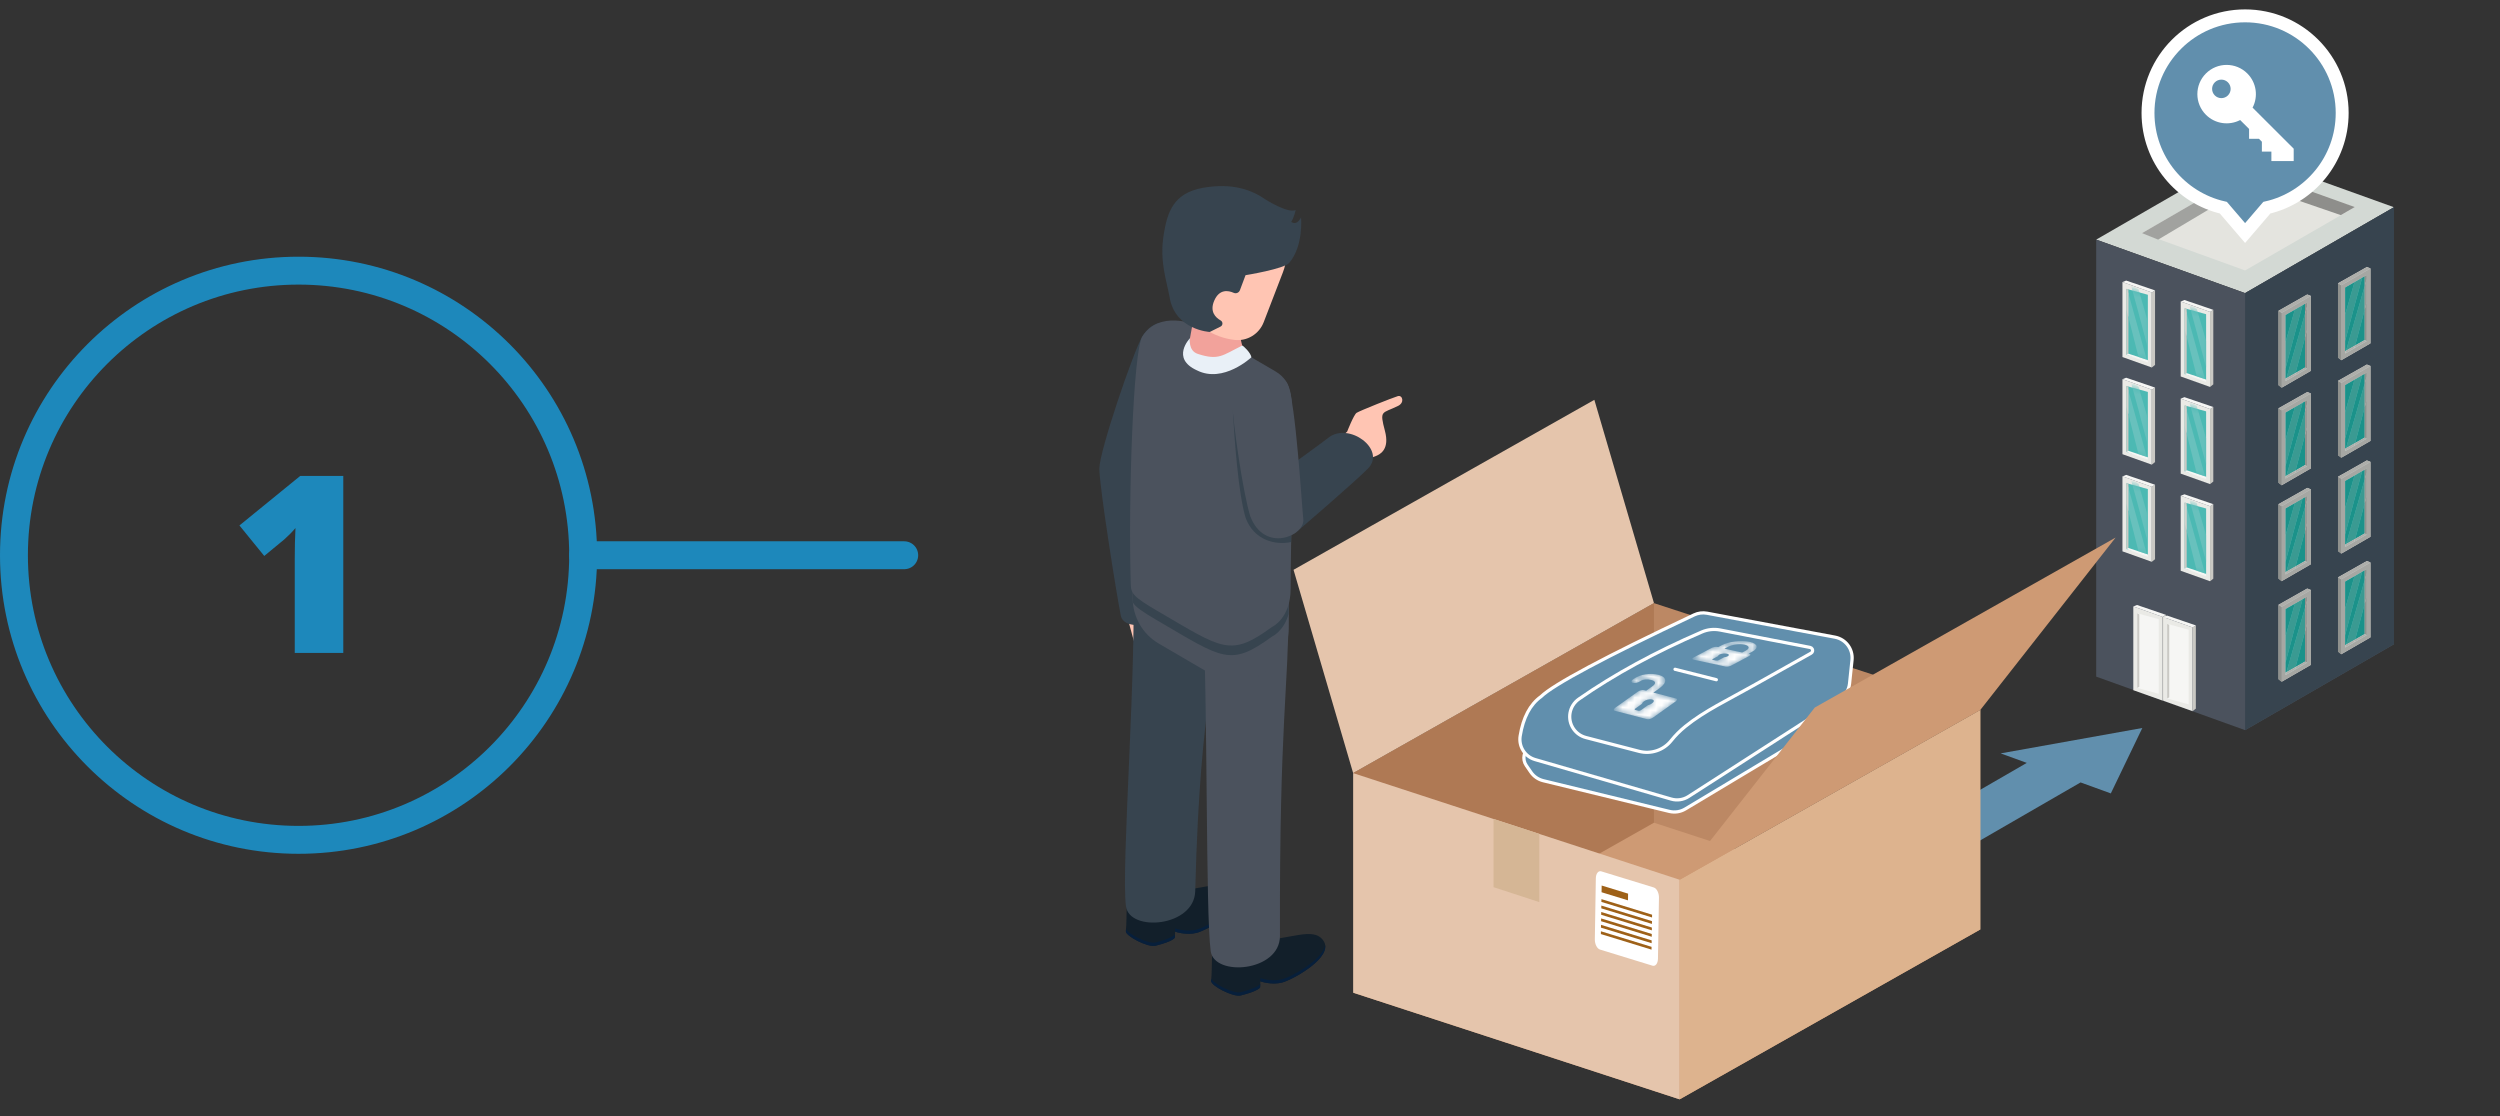 <svg width="448px" height="200px" viewBox="0 0 448 200" version="1.1" xmlns="http://www.w3.org/2000/svg" xmlns:xlink="http://www.w3.org/1999/xlink">
    <rect x="0" y="0" width="448" height="200" fill="#333333" stroke="none"/>
    <title>Image &amp; Text - Keyless Installation Step 1</title>
    <defs>
        <polygon id="path-1" points="-1.01712945e-14 11.27 -1.01712945e-14 -2.56960839e-14 3.849 1.061 3.849 12.875 -1.01712945e-14 11.67"></polygon>
        <polygon id="path-3" points="-1.01712945e-14 11.27 -1.01712945e-14 -2.56960839e-14 3.849 1.061 3.849 12.875 -1.01712945e-14 11.67"></polygon>
        <polygon id="path-5" points="-1.01712945e-14 11.27 -1.01712945e-14 -2.56960839e-14 3.849 1.061 3.849 12.875 -1.01712945e-14 11.67"></polygon>
        <polygon id="path-7" points="-1.01712945e-14 11.27 -1.01712945e-14 -2.56960839e-14 3.849 1.061 3.849 12.875 -1.01712945e-14 11.67"></polygon>
        <polygon id="path-9" points="-1.01712945e-14 11.27 -1.01712945e-14 -2.56960839e-14 3.849 1.061 3.849 12.875 -1.01712945e-14 11.67"></polygon>
        <polygon id="path-11" points="-1.01712945e-14 11.27 -1.01712945e-14 -2.56960839e-14 3.849 1.061 3.849 12.875 -1.01712945e-14 11.67"></polygon>
        <rect id="path-13" x="0" y="0" width="89.32" height="70.8"></rect>
        <path d="M5.014,1.152 L4.399,1.566 L4.226,1.547 C3.961,1.518 3.539,1.633 3.281,1.804 L3.281,1.804 L0.444,3.712 L0.189,3.883 C-0.069,4.057 -0.062,4.222 0.205,4.251 L0.205,4.251 L2.9,4.545 L6.079,4.89 C6.345,4.916 6.764,4.8 7.02,4.63 L7.02,4.63 L8.274,3.786 L10.109,2.552 C10.367,2.379 10.358,2.214 10.092,2.185 L10.092,2.185 L9.918,2.166 L10.533,1.753 C11.671,0.987 11.431,0.219 9.964,0.043 L9.964,0.043 C9.923,0.039 9.842,0.03 9.801,0.026 L9.801,0.026 C9.625,0.008 9.44,-6.38894131e-14 9.249,-6.38894131e-14 L9.249,-6.38894131e-14 C7.807,-6.38894131e-14 6.019,0.477 5.014,1.152 L5.014,1.152 Z M7.243,1.908 L7.08,1.89 L5.54,1.723 L6.167,1.301 C6.858,0.836 8.156,0.531 9.05,0.628 L9.05,0.628 C9.943,0.726 10.1,1.189 9.409,1.654 L9.409,1.654 L8.782,2.075 L7.243,1.908 Z M4.253,4.007 L3.687,3.945 C3.55,3.93 3.526,3.857 3.633,3.785 L3.633,3.785 L4.565,3.158 C4.534,3.075 4.598,2.972 4.754,2.867 L4.754,2.867 C5.05,2.668 5.597,2.529 5.982,2.562 L5.982,2.562 C6.022,2.565 6.101,2.574 6.14,2.579 L6.14,2.579 C6.501,2.627 6.54,2.83 6.244,3.029 L6.244,3.029 C6.088,3.134 5.869,3.22 5.634,3.275 L5.634,3.275 L4.702,3.902 C4.609,3.965 4.439,4.01 4.306,4.01 L4.306,4.01 C4.288,4.01 4.27,4.009 4.253,4.007 L4.253,4.007 Z" id="path-15"></path>
        <path d="M2.893,1.301 L2.843,1.346 C2.521,1.636 2.556,1.912 2.923,1.964 L2.923,1.964 C3.29,2.016 3.85,1.823 4.174,1.532 L4.174,1.532 C4.61,1.141 5.378,0.989 6.173,1.109 L6.173,1.109 C6.987,1.232 7.043,1.675 6.487,2.167 L6.487,2.167 L5.414,3.116 L4.962,3.047 C4.692,3.007 4.223,3.193 3.917,3.464 L3.917,3.464 L0.251,6.705 C-0.055,6.976 -0.086,7.231 0.184,7.272 L0.184,7.272 L6.121,8.168 C6.388,8.207 6.851,8.023 7.157,7.757 L7.157,7.757 L10.832,4.507 L10.851,4.49 C11.139,4.226 11.159,3.983 10.896,3.943 L10.896,3.943 L6.731,3.315 L7.805,2.366 C9.023,1.289 8.895,0.291 7.36,0.06 L7.36,0.06 C7.1,0.02 6.827,-1.12044135e-13 6.548,-1.12044135e-13 L6.548,-1.12044135e-13 C5.309,-1.12044135e-13 3.93,0.397 2.893,1.301 L2.893,1.301 Z M4.389,6.831 L3.827,6.746 C3.69,6.725 3.685,6.612 3.814,6.498 L3.814,6.498 L4.939,5.503 C4.93,5.375 5.023,5.213 5.211,5.046 L5.211,5.046 C5.568,4.731 6.166,4.504 6.551,4.547 L6.551,4.547 C6.592,4.552 6.67,4.564 6.708,4.571 L6.708,4.571 C7.064,4.639 7.05,4.954 6.693,5.27 L6.693,5.27 C6.505,5.436 6.258,5.575 6.002,5.664 L6.002,5.664 L4.878,6.658 C4.762,6.76 4.572,6.834 4.436,6.834 L4.436,6.834 C4.419,6.834 4.404,6.833 4.389,6.831 L4.389,6.831 Z" id="path-17"></path>
    </defs>
    <g id="Image-&amp;-Text---Keyless-Installation-Step-1" stroke="none" stroke-width="1" fill="none" fill-rule="evenodd">
        <rect id="Rectangle" x="0" y="0" width="448" height="200"></rect>
        <g id="Group-2" transform="translate(0, 46)">
            <g id="Group">
                <circle id="Oval" stroke="#1D88BB" stroke-width="5" cx="53.5" cy="53.5" r="51"></circle>
                <g id="1" transform="translate(42.907, 39.29)" fill="#1D88BB" fill-rule="nonzero">
                    <path d="M18.61,31.71 L9.912,31.71 L9.912,14.922 C9.912,12.884 9.955,11.018 10.042,9.326 C9.507,9.977 8.842,10.657 8.047,11.365 L4.446,14.337 L0,8.871 L10.888,0 L18.61,0 L18.61,31.71 Z" id="Path"></path>
                </g>
            </g>
            <line x1="104.5" y1="53.5" x2="162.037" y2="53.5" id="Path-8" stroke="#1D88BB" stroke-width="5" stroke-linecap="round"></line>
        </g>
        <g transform="translate(197, 4)" id="Group-26">
            <g id="Isometric-people-chatting-to-other-through-electronic-devices" transform="translate(0, 29.347)">
                <path d="M50.798,39.567 L50.533,39.703 C50.533,39.703 47.307,39.776 46.807,40.139 C46.304,40.504 41.943,45.385 41.456,46.071 C40.966,46.757 42.107,47.652 43.1,46.697 C45.435,44.456 44.879,43.78 48.115,46.026 C50.824,47.909 52.248,46.772 52.934,45.998 C53.187,45.712 53.181,45.584 53.955,45.118 C55.484,44.195 55.933,42.205 54.948,40.705 C54.051,39.339 52.261,38.847 50.798,39.567" id="Fill-148" fill="#FFC5B3" transform="translate(48.405, 43.175) scale(-1, 1) rotate(70) translate(-48.405, -43.175)"></path>
                <path d="M35.301,62.016 C35.301,62.016 46.011,52.826 48.176,50.583 C51.432,47.21 44.732,42.215 41.06,45.084 C38.436,47.133 29.69,53.262 28.402,54.566 C27.113,55.867 30.591,65.59 35.301,62.016" id="Fill-419" fill="#37444F"></path>
                <path d="M12.147,73.556 L12.371,73.894 L13.885,77.831 L16.459,81.961 C16.837,82.568 16.701,83.42 16.082,83.772 C16.078,83.775 16.073,83.778 16.069,83.782 L11.664,86.229 C11.405,86.373 11.109,86.43 10.816,86.397 C10.183,86.323 9.659,86.008 9.249,85.455 L6.774,82.474 C6.447,82.078 6.208,81.619 6.074,81.123 L4.744,76.225 C4.182,74.21 5.257,72.097 7.206,71.393 C9.159,70.686 11.32,71.631 12.147,73.556" id="Fill-420" fill="#FFC5B3"></path>
                <path d="M12.46,74.32 L16.77,78.903 C17.136,79.282 17.122,79.889 16.738,80.251 C16.372,80.593 15.805,80.583 15.451,80.228 L12.857,77.492 C12.857,77.492 10.405,79.064 8.871,76.925 C7.336,74.786 9.142,73.757 9.522,73.552 C9.902,73.345 11.141,72.959 12.46,74.32" id="Fill-421" fill="#FFC5B3"></path>
                <path d="M7.712,26.936 C6.189,29.4 0,47.509 0,50.63 C0,53.755 3.117,73.438 3.856,77.002 C4.595,80.566 15.055,78.095 14.018,72.687 C12.98,67.28 10.903,57.084 10.569,52.467 C10.235,47.854 16.568,32.75 17.37,31.157 C19.354,27.221 11.53,20.76 7.712,26.936" id="Fill-422" fill="#37444F"></path>
                <path d="M4.903,129.184 C4.903,129.184 4.864,132.631 4.753,133.509 C4.642,134.384 8.715,136.47 10.041,136.138 C13.352,135.306 13.53,134.676 13.53,134.676 L13.576,133.606 C13.576,133.606 15.586,134.317 17.491,133.811 C19.397,133.305 26.891,129.191 24.864,126.304 C23.021,123.679 18.921,126.227 12.702,126.277 C6.863,126.324 5.462,127.602 4.903,129.184" id="Fill-423" fill="#121F2A"></path>
                <path d="M13.556,134.056 C13.472,134.2 12.936,134.824 10.041,135.554 C8.802,135.863 5.179,134.073 4.787,133.117 C4.787,133.147 4.781,133.174 4.781,133.197 C4.775,133.275 4.769,133.342 4.763,133.405 C4.757,133.442 4.757,133.476 4.751,133.506 C4.643,134.384 8.717,136.473 10.041,136.138 C13.351,135.303 13.532,134.676 13.532,134.676 L13.556,134.056" id="Fill-424" fill="#071F3B"></path>
                <path d="M13.576,133.023 C13.576,133.023 15.586,133.734 17.491,133.228 C19.113,132.795 24.775,129.754 25.182,127.079 C25.631,129.875 19.232,133.348 17.491,133.811 C15.586,134.317 13.576,133.606 13.576,133.606 L13.576,133.023" id="Fill-425" fill="#071F3B"></path>
                <path d="M14.782,57.848 C19.8,57.848 21.664,62.68 21.664,71.836 C21.664,86.447 18.119,89.327 17.184,126.344 C17.022,132.762 5.41,133.734 4.775,129.077 C3.841,122.231 6.888,84.667 5.974,68.369 C5.676,63.045 9.511,57.848 14.782,57.848" id="Fill-426" fill="#37444F"></path>
                <path d="M20.189,138.092 C20.189,138.092 20.15,141.539 20.039,142.417 C19.928,143.293 24.001,145.381 25.326,145.046 C28.638,144.215 28.815,143.584 28.815,143.584 L28.862,142.515 C28.862,142.515 30.872,143.225 32.777,142.719 C34.683,142.213 42.177,138.099 40.15,135.212 C38.307,132.587 34.207,135.135 27.988,135.186 C22.149,135.233 20.748,136.51 20.189,138.092" id="Fill-427" fill="#121F2A"></path>
                <path d="M28.842,142.964 C28.758,143.111 28.222,143.732 25.327,144.463 C24.088,144.771 20.465,142.981 20.073,142.025 C20.073,142.055 20.067,142.082 20.067,142.106 C20.061,142.186 20.055,142.25 20.049,142.314 C20.043,142.35 20.043,142.384 20.037,142.417 C19.929,143.293 24.003,145.381 25.327,145.046 C28.637,144.211 28.818,143.584 28.818,143.584 L28.842,142.964" id="Fill-428" fill="#071F3B"></path>
                <path d="M28.862,141.931 C28.862,141.931 30.872,142.642 32.777,142.136 C34.399,141.703 40.061,138.662 40.468,135.987 C40.917,138.783 34.518,142.257 32.777,142.719 C30.872,143.225 28.862,142.515 28.862,142.515 L28.862,141.931" id="Fill-429" fill="#071F3B"></path>
                <path d="M26.293,65.871 C31.311,65.871 33.922,66.109 33.922,75.266 C33.922,89.877 32.26,95.945 32.366,134.371 C32.384,140.788 20.592,141.757 19.957,137.103 C19.024,130.257 19.463,92.445 18.549,76.147 C18.251,70.823 21.022,65.871 26.293,65.871" id="Fill-430" fill="#4B525D"></path>
                <path d="M5.974,68.369 L5.974,73.807 C5.974,77.177 7.75,80.285 10.632,81.968 L19.949,87.409 C22.831,89.092 26.382,89.092 29.265,87.409 C32.147,85.726 33.922,82.615 33.922,79.249 L33.922,73.807 L15.291,62.928 L5.974,68.369" id="Fill-431" fill="#4B525D"></path>
                <path d="M33.923,73.811 L33.923,76.664 C33.068,79.778 30.95,80.724 30.95,80.724 C23.438,86.206 22.121,84.694 10.453,77.877 C7.694,76.268 6.519,75.447 6.012,74.639 C5.985,74.36 5.976,74.089 5.976,73.811 L5.976,68.373 L15.295,62.924 L33.923,73.811" id="Fill-432" fill="#37444F"></path>
                <path d="M17.693,25.012 C19.466,25.796 21.373,27.318 31.491,33.162 C35.085,35.234 34.386,38.956 34.661,43.133 C34.772,44.806 34.286,64.571 34.286,72.094 C34.286,77.509 30.947,79.001 30.947,79.001 C23.442,84.479 22.123,82.97 10.45,76.154 C6.057,73.589 5.683,73.026 5.632,71.32 C5.163,55.629 6.081,29.471 7.712,26.936 C10.735,22.236 16.964,24.69 17.693,25.012" id="Fill-433" fill="#4B525D"></path>
                <path d="M24.702,23.677 C24.849,22.631 16.807,24.143 16.807,24.143 L15.893,29.203 C15.779,29.732 15.683,30.182 15.683,30.182 C15.575,30.879 15.955,31.774 16.837,32.388 C18.63,33.635 21.513,33.531 23.357,32.388 C25.166,31.265 25.956,30.678 26.007,30.182 C26.007,30.182 24.555,24.727 24.702,23.677" id="Fill-434" fill="#F2A29B"></path>
                <path d="M16.244,27.261 C16.244,27.261 15.861,29.491 17.651,30.074 C21.417,31.301 22.074,30.319 25.6,28.582 C25.732,28.519 27.214,29.947 27.24,30.688 C27.24,30.688 22.225,35.395 17.514,33.031 C12.728,30.876 16.244,27.261 16.244,27.261" id="Fill-435" fill="#E9F0F7"></path>
                <path d="M13.363,11.266 C13.371,12.791 13.38,14.263 13.389,15.5 C13.405,17.699 14.018,19.852 15.16,21.723 C17.141,24.971 20.481,27.124 24.227,27.566 C26.483,27.835 28.633,26.524 29.458,24.385 L32.893,15.463 C34.262,11.906 33.491,7.873 30.911,5.086 L30.31,4.439 C28.531,2.518 26.07,1.392 23.469,1.311 C17.921,1.134 13.336,5.653 13.363,11.266" id="Fill-436" fill="#FFC5B3"></path>
                <path d="M36.146,5.63 C35.567,6.676 35.029,6.803 34.376,6.428 C34.97,5.496 35.17,4.292 35.17,4.292 C33.791,4.946 29.78,2.401 29.78,2.401 L29.78,2.404 C27.368,0.715 23.893,-0.633 18.564,0.312 C13.254,1.258 12.205,4.698 11.555,8.563 C10.721,13.522 12.088,16.979 12.6,19.956 C13.606,25.806 19.786,26.142 19.786,26.142 L21.726,25.173 C22.17,24.948 22.173,24.321 21.74,24.076 C20.791,23.54 19.758,22.48 20.582,20.549 C21.506,18.387 23.132,18.702 24.088,19.131 C24.521,19.329 25.026,19.101 25.195,18.652 L26.201,15.966 C26.201,15.966 33.108,14.85 34.032,13.757 C36.633,10.686 36.146,5.63 36.146,5.63" id="Fill-437" fill="#37444F"></path>
                <path d="M34.665,45.219 C34.634,49.014 34.469,57.03 34.366,63.789 C31.603,64.383 27.749,63.518 26.223,59.481 C24.894,55.133 24.223,45.292 23.945,40.726 C23.677,36.16 30.604,31.935 32.273,35.482 C32.861,36.743 33.768,40.726 34.665,45.219" id="Fill-438" fill="#37444F"></path>
                <path d="M33.729,35.486 C35.199,38.62 36.268,57.181 36.551,59.679 C36.887,62.646 29.594,65.871 27.039,59.136 C25.704,54.781 24.015,42.865 23.743,38.299 C23.471,33.732 32.064,31.932 33.729,35.486" id="Fill-439" fill="#4B525D"></path>
            </g>
            <g id="Group-73" transform="translate(178.64, 0)">
                <g id="026-Isometric-City-Objects" transform="translate(0, 23.544)">
                    <polygon id="Fill-158" fill="#D3D9D4" points="-7.78188625e-14 15.394 26.68 24.985 53.36 9.591 26.68 -2.80789482e-14"></polygon>
                    <polyline id="Fill-159" fill="#4B525D" points="26.68 24.985 26.68 103.298 53.36 87.904 53.36 9.591 26.68 24.985"></polyline>
                    <polyline id="Fill-160" fill="#4B525D" points="0 87.904 -7.78188625e-14 15.394 26.68 24.985 26.68 103.298 -7.78188625e-14 93.707"></polyline>
                    <g id="Group-72" transform="translate(4.703, 22.733)">
                        <g id="Group-71" transform="translate(10.44, 38.302)">
                            <polyline id="Fill-197" fill="#EAEAE6" points="0 12.545 -3.84876226e-14 0.265 5.258 2.139 5.258 15.58 -3.84876226e-14 13.705"></polyline>
                            <polygon id="Fill-198" fill="#4CB9B3" points="0.704 12.138 0.704 1.485 4.553 2.546 4.553 14.36 0.704 13.299"></polygon>
                            <polygon id="Fill-199" fill="#CAC9C4" points="1.073 13.099 1.073 1.587 0.704 1.485 0.704 13.299"></polygon>
                            <polygon id="Fill-200" fill="#F6F6F4" points="4.553 14.26 4.553 14.675 0.679 13.288 1.073 13.099"></polygon>
                            <polyline id="Fill-201" fill="#CAC9C4" points="5.258 15.58 5.841 15.119 5.841 1.766 5.258 2.139 5.258 15.58"></polyline>
                            <polyline id="Fill-202" fill="#F6F6F4" points="5.841 1.766 0.667 -3.88036951e-14 -7.74747389e-14 0.265 5.258 2.139 5.841 1.766"></polyline>
                            <g id="Group-208" transform="translate(0.704, 1.485)">
                                <mask id="mask-2" fill="white">
                                    <use xlink:href="#path-1"></use>
                                </mask>
                                <g id="Clip-204"></g>
                                <path d="M3.663,12.703 L2.167,12.21 C1.673,10.339 0.933,7.201 0.369,5.085 L0.369,0.83 L3.663,12.703 Z" id="Fill-203" fill="#68C1BD" mask="url(#mask-2)"></path>
                                <path d="M3.849,10.615 C2.827,6.746 1.306,1.02 0.807,-0.694 L2.183,0.101 L3.849,5.875 L3.849,10.615" id="Fill-207" fill="#68C1BD" mask="url(#mask-2)"></path>
                                <path d="M0.369,5.085 C0.243,4.612 0.117,4.151 -6.56766308e-14,3.707 L-6.56766308e-14,-0.452 L0.369,0.83 L0.369,5.085" id="Fill-205" fill="#D7D6D1" mask="url(#mask-2)"></path>
                                <path d="M3.69,12.35 L3.839,12.869 L3.69,12.35 Z" id="Fill-206" fill="#FAF9F7" mask="url(#mask-2)"></path>
                            </g>
                        </g>
                        <g id="Group-71-Copy-2" transform="translate(10.44, 20.892)">
                            <polyline id="Fill-197" fill="#EAEAE6" points="0 12.545 -3.84876226e-14 0.265 5.258 2.139 5.258 15.58 -3.84876226e-14 13.705"></polyline>
                            <polygon id="Fill-198" fill="#4CB9B3" points="0.704 12.138 0.704 1.485 4.553 2.546 4.553 14.36 0.704 13.299"></polygon>
                            <polygon id="Fill-199" fill="#CAC9C4" points="1.073 13.099 1.073 1.587 0.704 1.485 0.704 13.299"></polygon>
                            <polygon id="Fill-200" fill="#F6F6F4" points="4.553 14.26 4.553 14.675 0.679 13.288 1.073 13.099"></polygon>
                            <polyline id="Fill-201" fill="#CAC9C4" points="5.258 15.58 5.841 15.119 5.841 1.766 5.258 2.139 5.258 15.58"></polyline>
                            <polyline id="Fill-202" fill="#F6F6F4" points="5.841 1.766 0.667 -3.88036951e-14 -7.74747389e-14 0.265 5.258 2.139 5.841 1.766"></polyline>
                            <g id="Group-208" transform="translate(0.704, 1.485)">
                                <mask id="mask-4" fill="white">
                                    <use xlink:href="#path-3"></use>
                                </mask>
                                <g id="Clip-204"></g>
                                <path d="M3.663,12.703 L2.167,12.21 C1.673,10.339 0.933,7.201 0.369,5.085 L0.369,0.83 L3.663,12.703 Z" id="Fill-203" fill="#68C1BD" mask="url(#mask-4)"></path>
                                <path d="M3.849,10.615 C2.827,6.746 1.306,1.02 0.807,-0.694 L2.183,0.101 L3.849,5.875 L3.849,10.615" id="Fill-207" fill="#68C1BD" mask="url(#mask-4)"></path>
                                <path d="M0.369,5.085 C0.243,4.612 0.117,4.151 -6.56766308e-14,3.707 L-6.56766308e-14,-0.452 L0.369,0.83 L0.369,5.085" id="Fill-205" fill="#D7D6D1" mask="url(#mask-4)"></path>
                                <path d="M3.69,12.35 L3.839,12.869 L3.69,12.35 Z" id="Fill-206" fill="#FAF9F7" mask="url(#mask-4)"></path>
                            </g>
                        </g>
                        <g id="Group-71-Copy-4" transform="translate(10.44, 3.482)">
                            <polyline id="Fill-197" fill="#EAEAE6" points="0 12.545 -3.84876226e-14 0.265 5.258 2.139 5.258 15.58 -3.84876226e-14 13.705"></polyline>
                            <polygon id="Fill-198" fill="#4CB9B3" points="0.704 12.138 0.704 1.485 4.553 2.546 4.553 14.36 0.704 13.299"></polygon>
                            <polygon id="Fill-199" fill="#CAC9C4" points="1.073 13.099 1.073 1.587 0.704 1.485 0.704 13.299"></polygon>
                            <polygon id="Fill-200" fill="#F6F6F4" points="4.553 14.26 4.553 14.675 0.679 13.288 1.073 13.099"></polygon>
                            <polyline id="Fill-201" fill="#CAC9C4" points="5.258 15.58 5.841 15.119 5.841 1.766 5.258 2.139 5.258 15.58"></polyline>
                            <polyline id="Fill-202" fill="#F6F6F4" points="5.841 1.766 0.667 -3.88036951e-14 -7.74747389e-14 0.265 5.258 2.139 5.841 1.766"></polyline>
                            <g id="Group-208" transform="translate(0.704, 1.485)">
                                <mask id="mask-6" fill="white">
                                    <use xlink:href="#path-5"></use>
                                </mask>
                                <g id="Clip-204"></g>
                                <path d="M3.663,12.703 L2.167,12.21 C1.673,10.339 0.933,7.201 0.369,5.085 L0.369,0.83 L3.663,12.703 Z" id="Fill-203" fill="#68C1BD" mask="url(#mask-6)"></path>
                                <path d="M3.849,10.615 C2.827,6.746 1.306,1.02 0.807,-0.694 L2.183,0.101 L3.849,5.875 L3.849,10.615" id="Fill-207" fill="#68C1BD" mask="url(#mask-6)"></path>
                                <path d="M0.369,5.085 C0.243,4.612 0.117,4.151 -6.56766308e-14,3.707 L-6.56766308e-14,-0.452 L0.369,0.83 L0.369,5.085" id="Fill-205" fill="#D7D6D1" mask="url(#mask-6)"></path>
                                <path d="M3.69,12.35 L3.839,12.869 L3.69,12.35 Z" id="Fill-206" fill="#FAF9F7" mask="url(#mask-6)"></path>
                            </g>
                        </g>
                        <g id="Group-71-Copy" transform="translate(0, 34.82)">
                            <polyline id="Fill-197" fill="#EAEAE6" points="0 12.545 -3.84876226e-14 0.265 5.258 2.139 5.258 15.58 -3.84876226e-14 13.705"></polyline>
                            <polygon id="Fill-198" fill="#4CB9B3" points="0.704 12.138 0.704 1.485 4.553 2.546 4.553 14.36 0.704 13.299"></polygon>
                            <polygon id="Fill-199" fill="#CAC9C4" points="1.073 13.099 1.073 1.587 0.704 1.485 0.704 13.299"></polygon>
                            <polygon id="Fill-200" fill="#F6F6F4" points="4.553 14.26 4.553 14.675 0.679 13.288 1.073 13.099"></polygon>
                            <polyline id="Fill-201" fill="#CAC9C4" points="5.258 15.58 5.841 15.119 5.841 1.766 5.258 2.139 5.258 15.58"></polyline>
                            <polyline id="Fill-202" fill="#F6F6F4" points="5.841 1.766 0.667 -3.88036951e-14 -7.74747389e-14 0.265 5.258 2.139 5.841 1.766"></polyline>
                            <g id="Group-208" transform="translate(0.704, 1.485)">
                                <mask id="mask-8" fill="white">
                                    <use xlink:href="#path-7"></use>
                                </mask>
                                <g id="Clip-204"></g>
                                <path d="M3.663,12.703 L2.167,12.21 C1.673,10.339 0.933,7.201 0.369,5.085 L0.369,0.83 L3.663,12.703 Z" id="Fill-203" fill="#68C1BD" mask="url(#mask-8)"></path>
                                <path d="M3.849,10.615 C2.827,6.746 1.306,1.02 0.807,-0.694 L2.183,0.101 L3.849,5.875 L3.849,10.615" id="Fill-207" fill="#68C1BD" mask="url(#mask-8)"></path>
                                <path d="M0.369,5.085 C0.243,4.612 0.117,4.151 -6.56835697e-14,3.707 L-6.56835697e-14,-0.452 L0.369,0.83 L0.369,5.085" id="Fill-205" fill="#D7D6D1" mask="url(#mask-8)"></path>
                                <path d="M3.69,12.35 L3.839,12.869 L3.69,12.35 Z" id="Fill-206" fill="#FAF9F7" mask="url(#mask-8)"></path>
                            </g>
                        </g>
                        <g id="Group-71-Copy-3" transform="translate(0, 17.41)">
                            <polyline id="Fill-197" fill="#EAEAE6" points="0 12.545 -3.84876226e-14 0.265 5.258 2.139 5.258 15.58 -3.84876226e-14 13.705"></polyline>
                            <polygon id="Fill-198" fill="#4CB9B3" points="0.704 12.138 0.704 1.485 4.553 2.546 4.553 14.36 0.704 13.299"></polygon>
                            <polygon id="Fill-199" fill="#CAC9C4" points="1.073 13.099 1.073 1.587 0.704 1.485 0.704 13.299"></polygon>
                            <polygon id="Fill-200" fill="#F6F6F4" points="4.553 14.26 4.553 14.675 0.679 13.288 1.073 13.099"></polygon>
                            <polyline id="Fill-201" fill="#CAC9C4" points="5.258 15.58 5.841 15.119 5.841 1.766 5.258 2.139 5.258 15.58"></polyline>
                            <polyline id="Fill-202" fill="#F6F6F4" points="5.841 1.766 0.667 -3.88036951e-14 -7.74747389e-14 0.265 5.258 2.139 5.841 1.766"></polyline>
                            <g id="Group-208" transform="translate(0.704, 1.485)">
                                <mask id="mask-10" fill="white">
                                    <use xlink:href="#path-9"></use>
                                </mask>
                                <g id="Clip-204"></g>
                                <path d="M3.663,12.703 L2.167,12.21 C1.673,10.339 0.933,7.201 0.369,5.085 L0.369,0.83 L3.663,12.703 Z" id="Fill-203" fill="#68C1BD" mask="url(#mask-10)"></path>
                                <path d="M3.849,10.615 C2.827,6.746 1.306,1.02 0.807,-0.694 L2.183,0.101 L3.849,5.875 L3.849,10.615" id="Fill-207" fill="#68C1BD" mask="url(#mask-10)"></path>
                                <path d="M0.369,5.085 C0.243,4.612 0.117,4.151 -6.56835697e-14,3.707 L-6.56835697e-14,-0.452 L0.369,0.83 L0.369,5.085" id="Fill-205" fill="#D7D6D1" mask="url(#mask-10)"></path>
                                <path d="M3.69,12.35 L3.839,12.869 L3.69,12.35 Z" id="Fill-206" fill="#FAF9F7" mask="url(#mask-10)"></path>
                            </g>
                        </g>
                        <g id="Group-71-Copy-5">
                            <polyline id="Fill-197" fill="#EAEAE6" points="0 12.545 -3.84876226e-14 0.265 5.258 2.139 5.258 15.58 -3.84876226e-14 13.705"></polyline>
                            <polygon id="Fill-198" fill="#4CB9B3" points="0.704 12.138 0.704 1.485 4.553 2.546 4.553 14.36 0.704 13.299"></polygon>
                            <polygon id="Fill-199" fill="#CAC9C4" points="1.073 13.099 1.073 1.587 0.704 1.485 0.704 13.299"></polygon>
                            <polygon id="Fill-200" fill="#F6F6F4" points="4.553 14.26 4.553 14.675 0.679 13.288 1.073 13.099"></polygon>
                            <polyline id="Fill-201" fill="#CAC9C4" points="5.258 15.58 5.841 15.119 5.841 1.766 5.258 2.139 5.258 15.58"></polyline>
                            <polyline id="Fill-202" fill="#F6F6F4" points="5.841 1.766 0.667 -3.88036951e-14 -7.74747389e-14 0.265 5.258 2.139 5.841 1.766"></polyline>
                            <g id="Group-208" transform="translate(0.704, 1.485)">
                                <mask id="mask-12" fill="white">
                                    <use xlink:href="#path-11"></use>
                                </mask>
                                <g id="Clip-204"></g>
                                <path d="M3.663,12.703 L2.167,12.21 C1.673,10.339 0.933,7.201 0.369,5.085 L0.369,0.83 L3.663,12.703 Z" id="Fill-203" fill="#68C1BD" mask="url(#mask-12)"></path>
                                <path d="M3.849,10.615 C2.827,6.746 1.306,1.02 0.807,-0.694 L2.183,0.101 L3.849,5.875 L3.849,10.615" id="Fill-207" fill="#68C1BD" mask="url(#mask-12)"></path>
                                <path d="M0.369,5.085 C0.243,4.612 0.117,4.151 -6.56835697e-14,3.707 L-6.56835697e-14,-0.452 L0.369,0.83 L0.369,5.085" id="Fill-205" fill="#D7D6D1" mask="url(#mask-12)"></path>
                                <path d="M3.69,12.35 L3.839,12.869 L3.69,12.35 Z" id="Fill-206" fill="#FAF9F7" mask="url(#mask-12)"></path>
                            </g>
                        </g>
                    </g>
                    <g id="Group-70" transform="translate(6.648, 80.87)">
                        <g id="Group-68">
                            <polyline id="Fill-209" fill="#EAEAE6" points="0 14.104 -5.30767906e-14 0.265 5.258 2.139 5.258 17.139 -5.30767906e-14 15.265"></polyline>
                            <polygon id="Fill-210" fill="#F6F6F4" points="0.704 1.485 4.553 2.546 4.553 15.919 0.704 14.858"></polygon>
                            <polyline id="Fill-211" fill="#CAC9C4" points="0.704 14.858 1.073 14.659 1.073 1.69 0.704 1.485 0.704 14.858"></polyline>
                            <polyline id="Fill-213" fill="#CAC9C4" points="5.258 17.139 5.841 16.678 5.841 1.765 5.258 2.139 5.258 17.139"></polyline>
                            <polygon id="Fill-214" fill="#F6F6F4" points="0.667 6.54330076e-14 -2.05949111e-14 0.265 5.258 2.139 5.841 1.765"></polygon>
                        </g>
                        <g id="Group-69" transform="translate(5.36, 1.891)">
                            <polyline id="Fill-215" fill="#EAEAE6" points="0 14.104 4.02277271e-14 0.265 5.262 2.139 5.262 17.139 4.02277271e-14 15.265"></polyline>
                            <polyline id="Fill-216" fill="#F6F6F4" points="0.704 13.698 0.704 1.485 4.558 2.546 4.558 15.919 0.704 14.858"></polyline>
                            <polyline id="Fill-217" fill="#CAC9C4" points="0.704 14.858 1.078 14.659 1.078 1.69 0.704 1.485 0.704 14.858"></polyline>
                            <polyline id="Fill-219" fill="#CAC9C4" points="5.262 17.139 5.845 16.678 5.845 1.765 5.262 2.139 5.262 17.139"></polyline>
                            <polygon id="Fill-220" fill="#F6F6F4" points="0.672 -2.17667647e-14 2.49456968e-14 0.265 5.262 2.139 5.845 1.765"></polygon>
                        </g>
                    </g>
                    <polyline id="Fill-247" fill="#EAEAE6" points="49.171 51.468 49.171 38.029 43.913 41.063 43.913 54.503 49.171 51.468"></polyline>
                    <polyline id="Fill-248" fill="#4CB9B3" points="48.466 51.062 48.466 39.248 44.618 41.47 44.618 53.284 48.466 51.062"></polyline>
                    <polyline id="Fill-249" fill="#CAC9C4" points="48.466 51.062 48.098 50.862 48.098 39.453 48.466 39.248 48.466 51.062"></polyline>
                    <polyline id="Fill-250" fill="#F6F6F4" points="48.098 50.862 44.618 52.85 44.618 53.284 48.466 51.062 48.098 50.862"></polyline>
                    <polyline id="Fill-251" fill="#CAC9C4" points="43.913 54.503 43.325 54.043 43.325 40.689 43.913 41.063 43.913 54.503"></polyline>
                    <polyline id="Fill-252" fill="#F6F6F4" points="43.325 40.689 48.499 37.763 49.171 38.029 43.913 41.063 43.325 40.689"></polyline>
                    <polyline id="Fill-253" fill="#EAEAE6" points="38.487 56.398 38.487 42.957 33.23 45.992 33.23 59.432 38.487 56.398"></polyline>
                    <polyline id="Fill-254" fill="#4CB9B3" points="37.783 55.991 37.783 44.177 33.934 46.398 33.934 58.213 37.783 55.991"></polyline>
                    <polyline id="Fill-255" fill="#CAC9C4" points="37.783 55.991 37.415 55.791 37.415 44.383 37.783 44.177 37.783 55.991"></polyline>
                    <polyline id="Fill-256" fill="#F6F6F4" points="37.415 55.791 33.934 57.779 33.934 58.213 37.783 55.991 37.415 55.791"></polyline>
                    <polyline id="Fill-257" fill="#CAC9C4" points="33.23 59.432 32.642 58.972 32.642 45.618 33.23 45.992 33.23 59.432"></polyline>
                    <polyline id="Fill-258" fill="#F6F6F4" points="32.642 45.618 37.816 42.692 38.487 42.957 33.23 45.992 32.642 45.618"></polyline>
                    <polyline id="Fill-259" fill="#EAEAE6" points="49.171 68.651 49.171 55.211 43.913 58.245 43.913 71.685 49.171 68.651"></polyline>
                    <polyline id="Fill-260" fill="#4CB9B3" points="48.466 68.244 48.466 56.43 44.618 58.652 44.618 70.466 48.466 68.244"></polyline>
                    <polyline id="Fill-261" fill="#CAC9C4" points="48.466 68.244 48.098 68.045 48.098 56.636 48.466 56.43 48.466 68.244"></polyline>
                    <polyline id="Fill-262" fill="#F6F6F4" points="48.098 68.045 44.618 70.033 44.618 70.466 48.466 68.244 48.098 68.045"></polyline>
                    <polyline id="Fill-263" fill="#CAC9C4" points="43.913 71.685 43.325 71.225 43.325 57.871 43.913 58.245 43.913 71.685"></polyline>
                    <polyline id="Fill-264" fill="#F6F6F4" points="43.325 57.871 48.499 54.945 49.171 55.211 43.913 58.245 43.325 57.871"></polyline>
                    <polyline id="Fill-265" fill="#EAEAE6" points="38.487 73.58 38.487 60.14 33.23 63.174 33.23 76.615 38.487 73.58"></polyline>
                    <polyline id="Fill-266" fill="#4CB9B3" points="37.783 73.173 37.783 61.359 33.934 63.581 33.934 75.395 37.783 73.173"></polyline>
                    <polyline id="Fill-267" fill="#CAC9C4" points="37.783 73.173 37.415 72.974 37.415 61.565 37.783 61.359 37.783 73.173"></polyline>
                    <polyline id="Fill-268" fill="#F6F6F4" points="37.415 72.974 33.934 74.962 33.934 75.395 37.783 73.173 37.415 72.974"></polyline>
                    <polyline id="Fill-269" fill="#CAC9C4" points="33.23 76.615 32.642 76.154 32.642 62.801 33.23 63.174 33.23 76.615"></polyline>
                    <polyline id="Fill-270" fill="#F6F6F4" points="32.642 62.801 37.816 59.874 38.487 60.14 33.23 63.174 32.642 62.801"></polyline>
                    <polyline id="Fill-271" fill="#EAEAE6" points="49.171 86.679 49.171 73.239 43.913 76.274 43.913 89.714 49.171 86.679"></polyline>
                    <polyline id="Fill-272" fill="#4CB9B3" points="48.466 86.273 48.466 74.459 44.618 76.68 44.618 88.494 48.466 86.273"></polyline>
                    <polyline id="Fill-273" fill="#CAC9C4" points="48.466 86.273 48.098 86.073 48.098 74.664 48.466 74.459 48.466 86.273"></polyline>
                    <polyline id="Fill-274" fill="#F6F6F4" points="48.098 86.073 44.618 88.061 44.618 88.494 48.466 86.273 48.098 86.073"></polyline>
                    <polyline id="Fill-275" fill="#CAC9C4" points="43.913 89.714 43.325 89.254 43.325 75.899 43.913 76.274 43.913 89.714"></polyline>
                    <polyline id="Fill-276" fill="#F6F6F4" points="43.325 75.899 48.499 72.974 49.171 73.239 43.913 76.274 43.325 75.899"></polyline>
                    <polyline id="Fill-277" fill="#EAEAE6" points="38.487 91.608 38.487 78.169 33.23 81.203 33.23 94.643 38.487 91.608"></polyline>
                    <polyline id="Fill-278" fill="#4CB9B3" points="37.783 91.202 37.783 79.388 33.934 81.609 33.934 93.424 37.783 91.202"></polyline>
                    <polyline id="Fill-279" fill="#CAC9C4" points="37.783 91.202 37.415 91.002 37.415 79.593 37.783 79.388 37.783 91.202"></polyline>
                    <polyline id="Fill-280" fill="#F6F6F4" points="37.415 91.002 33.934 92.99 33.934 93.424 37.783 91.202 37.415 91.002"></polyline>
                    <polyline id="Fill-281" fill="#CAC9C4" points="33.23 94.643 32.642 94.182 32.642 80.829 33.23 81.203 33.23 94.643"></polyline>
                    <polyline id="Fill-282" fill="#F6F6F4" points="32.642 80.829 37.816 77.903 38.487 78.169 33.23 81.203 32.642 80.829"></polyline>
                    <polyline id="Fill-283" fill="#EAEAE6" points="49.171 33.989 49.171 20.549 43.913 23.583 43.913 37.024 49.171 33.989"></polyline>
                    <polyline id="Fill-284" fill="#4CB9B3" points="48.466 33.583 48.466 21.768 44.618 23.99 44.618 35.804 48.466 33.583"></polyline>
                    <polyline id="Fill-285" fill="#CAC9C4" points="48.466 33.583 48.098 33.383 48.098 21.974 48.466 21.768 48.466 33.583"></polyline>
                    <polyline id="Fill-286" fill="#F6F6F4" points="48.098 33.383 44.618 35.371 44.618 35.804 48.466 33.583 48.098 33.383"></polyline>
                    <polyline id="Fill-287" fill="#CAC9C4" points="43.913 37.024 43.325 36.563 43.325 23.21 43.913 23.583 43.913 37.024"></polyline>
                    <polyline id="Fill-288" fill="#F6F6F4" points="43.325 23.21 48.499 20.284 49.171 20.549 43.913 23.583 43.325 23.21"></polyline>
                    <polyline id="Fill-289" fill="#EAEAE6" points="38.487 38.918 38.487 25.478 33.23 28.513 33.23 41.953 38.487 38.918"></polyline>
                    <polyline id="Fill-290" fill="#4CB9B3" points="37.783 38.512 37.783 26.698 33.934 28.919 33.934 40.733 37.783 38.512"></polyline>
                    <polyline id="Fill-291" fill="#CAC9C4" points="37.783 38.512 37.415 38.312 37.415 26.903 37.783 26.698 37.783 38.512"></polyline>
                    <polyline id="Fill-292" fill="#F6F6F4" points="37.415 38.312 33.934 40.3 33.934 40.733 37.783 38.512 37.415 38.312"></polyline>
                    <polyline id="Fill-293" fill="#CAC9C4" points="33.23 41.953 32.642 41.493 32.642 28.139 33.23 28.513 33.23 41.953"></polyline>
                    <polyline id="Fill-294" fill="#F6F6F4" points="32.642 28.139 37.816 25.213 38.487 25.478 33.23 28.513 32.642 28.139"></polyline>
                    <polygon id="Fill-295" fill="#E4E4DF" points="27.84 2.904 46.316 9.591 26.68 20.921 8.204 14.234"></polygon>
                    <polygon id="Fill-297" fill="#A1A29F" points="11.101 15.394 8.204 14.234 27.756 2.904 27.756 5.48"></polygon>
                    <polygon id="Fill-298" fill="#8E8E8B" points="27.756 5.48 43.827 11.004 46.333 9.56 27.756 2.904"></polygon>
                    <polyline id="Fill-296" fill="#969A96" points="9.55 11.036 7.044 9.591 9.55 11.036"></polyline>
                    <path d="M26.68,103.298 L26.68,24.985 L53.36,9.591 L53.36,87.904 L26.68,103.298 M32.642,80.829 L32.642,94.182 L33.23,94.643 L38.487,91.608 L38.487,78.169 L37.816,77.903 L32.642,80.829 M43.325,75.899 L43.325,89.254 L43.913,89.714 L49.171,86.679 L49.171,73.239 L48.499,72.974 L43.325,75.899 M32.642,62.801 L32.642,76.154 L33.23,76.615 L38.487,73.58 L38.487,60.14 L37.816,59.874 L32.642,62.801 M43.325,57.871 L43.325,71.225 L43.913,71.685 L49.171,68.651 L49.171,55.211 L48.499,54.945 L43.325,57.871 M32.642,45.618 L32.642,58.972 L33.23,59.432 L38.487,56.398 L38.487,42.957 L37.816,42.692 L32.642,45.618 M43.325,40.689 L43.325,54.043 L43.913,54.503 L49.171,51.468 L49.171,38.029 L48.499,37.763 L43.325,40.689 M32.642,28.139 L32.642,41.493 L33.23,41.953 L38.487,38.918 L38.487,25.478 L37.816,25.213 L32.642,28.139 M43.325,23.21 L43.325,36.563 L43.913,37.024 L49.171,33.989 L49.171,20.549 L48.499,20.284 L43.325,23.21" id="Fill-299" fill="#37444F"></path>
                    <path d="M43.913,54.503 L43.913,41.063 L49.171,38.029 L49.171,51.468 L43.913,54.503 M44.618,53.284 L44.618,53.284 L44.627,53.277 L46.283,52.32 L48.466,51.062 L48.466,39.248 L48.098,39.453 L48.098,39.461 L44.618,41.47 L44.618,53.284" id="Fill-300" fill="#A6A7A3"></path>
                    <path d="M44.618,53.284 L44.618,41.47 L48.098,39.461 L48.098,41.238 L44.776,52.758 L44.618,52.85 L44.618,53.284 M44.618,46.284 L44.618,51.024 C45.639,47.155 47.155,41.429 47.659,39.714 L46.278,40.509 L44.618,46.284 M46.418,51.822 C46.908,49.951 47.529,47.61 48.098,45.494 L48.098,50.862 L48.466,51.062 L48.098,50.862 L46.418,51.822" id="Fill-301" fill="#1B928A"></path>
                    <path d="M48.466,51.062 L48.466,51.062 L48.098,50.862 L48.098,45.494 C48.224,45.021 48.345,44.559 48.466,44.117 L48.466,51.062 M48.098,41.238 L48.098,39.453 L48.466,39.248 L48.466,39.956 L48.098,41.238" id="Fill-302" fill="#8F918D"></path>
                    <path d="M44.618,53.284 L44.618,52.85 L44.776,52.758 L44.627,53.277 L44.618,53.284 M46.283,52.32 C46.33,52.158 46.372,51.992 46.418,51.822 L48.098,50.862 L48.466,51.062 L46.283,52.32" id="Fill-303" fill="#ADAEAA"></path>
                    <polyline id="Fill-304" fill="#8F918D" points="43.913 54.503 43.325 54.043 43.325 40.689 43.913 41.063 43.913 54.503"></polyline>
                    <polyline id="Fill-305" fill="#ADAEAA" points="43.913 41.063 43.913 41.063 43.325 40.689 48.499 37.763 49.171 38.029 43.913 41.063"></polyline>
                    <path d="M44.776,52.758 L48.098,41.238 L48.098,45.494 C47.529,47.61 46.908,49.951 46.418,51.822 L44.776,52.758" id="Fill-306" fill="#3A9A92"></path>
                    <path d="M48.098,45.494 L48.098,41.238 L48.466,39.956 L48.466,44.117 C48.345,44.559 48.224,45.021 48.098,45.494" id="Fill-307" fill="#989995"></path>
                    <path d="M44.627,53.277 L44.776,52.758 L46.418,51.822 C46.372,51.992 46.33,52.158 46.283,52.32 L44.627,53.277" id="Fill-308" fill="#B0B0AC"></path>
                    <path d="M44.618,51.024 L44.618,46.284 L46.278,40.509 L47.659,39.714 C47.155,41.429 45.639,47.155 44.618,51.024" id="Fill-309" fill="#3A9A92"></path>
                    <path d="M33.23,59.432 L33.23,45.992 L38.487,42.957 L38.487,56.398 L33.23,59.432 M33.934,58.213 L33.934,58.213 L33.944,58.207 L35.6,57.249 L37.783,55.991 L37.783,44.177 L37.415,44.383 L37.415,44.39 L33.934,46.398 L33.934,58.213" id="Fill-310" fill="#A6A7A3"></path>
                    <path d="M33.934,58.213 L33.934,46.398 L37.415,44.39 L37.415,46.168 L34.093,57.688 L33.934,57.779 L33.934,58.213 M33.934,51.212 L33.934,55.953 C34.956,52.083 36.472,46.358 36.976,44.643 L35.595,45.438 L33.934,51.212 M35.735,56.751 C36.225,54.88 36.845,52.539 37.415,50.424 L37.415,55.791 L37.783,55.991 L37.415,55.791 L35.735,56.751" id="Fill-311" fill="#1B928A"></path>
                    <path d="M37.783,55.991 L37.783,55.991 L37.415,55.791 L37.415,50.424 C37.54,49.95 37.662,49.489 37.783,49.046 L37.783,55.991 M37.415,46.168 L37.415,44.383 L37.783,44.177 L37.783,44.885 L37.415,46.168" id="Fill-312" fill="#8F918D"></path>
                    <path d="M33.934,58.213 L33.934,57.779 L34.093,57.688 L33.944,58.207 L33.934,58.213 M35.6,57.249 C35.646,57.088 35.688,56.921 35.735,56.751 L37.415,55.791 L37.783,55.991 L35.6,57.249" id="Fill-313" fill="#ADAEAA"></path>
                    <polyline id="Fill-314" fill="#8F918D" points="33.23 59.432 32.642 58.972 32.642 45.618 33.23 45.992 33.23 59.432"></polyline>
                    <polyline id="Fill-315" fill="#ADAEAA" points="33.23 45.992 33.23 45.992 32.642 45.618 37.816 42.692 38.487 42.957 33.23 45.992"></polyline>
                    <path d="M34.093,57.688 L37.415,46.168 L37.415,50.424 C36.845,52.539 36.225,54.88 35.735,56.751 L34.093,57.688" id="Fill-316" fill="#3A9A92"></path>
                    <path d="M37.415,50.424 L37.415,46.168 L37.783,44.885 L37.783,49.046 C37.662,49.489 37.54,49.95 37.415,50.424" id="Fill-317" fill="#989995"></path>
                    <path d="M33.944,58.207 L34.093,57.688 L35.735,56.751 C35.688,56.921 35.646,57.088 35.6,57.249 L33.944,58.207" id="Fill-318" fill="#B0B0AC"></path>
                    <path d="M33.934,55.953 L33.934,51.212 L35.595,45.438 L36.976,44.643 C36.472,46.358 34.956,52.083 33.934,55.953" id="Fill-319" fill="#3A9A92"></path>
                    <path d="M43.913,71.685 L43.913,58.245 L49.171,55.211 L49.171,68.651 L43.913,71.685 M44.618,70.466 L44.618,70.466 L44.627,70.46 L46.283,69.503 L48.466,68.244 L48.466,56.43 L48.098,56.636 L48.098,56.643 L44.618,58.652 L44.618,70.466" id="Fill-320" fill="#A6A7A3"></path>
                    <path d="M44.618,70.466 L44.618,58.652 L48.098,56.643 L48.098,58.421 L44.776,69.941 L44.618,70.033 L44.618,70.466 M44.618,63.466 L44.618,68.206 C45.639,64.337 47.155,58.611 47.659,56.896 L46.278,57.691 L44.618,63.466 M46.418,69.004 C46.908,67.133 47.529,64.792 48.098,62.677 L48.098,68.045 L48.466,68.244 L48.098,68.045 L46.418,69.004" id="Fill-321" fill="#1B928A"></path>
                    <path d="M48.466,68.244 L48.466,68.244 L48.098,68.045 L48.098,62.677 C48.224,62.204 48.345,61.742 48.466,61.299 L48.466,68.244 M48.098,58.421 L48.098,56.636 L48.466,56.43 L48.466,57.139 L48.098,58.421" id="Fill-322" fill="#8F918D"></path>
                    <path d="M44.618,70.466 L44.618,70.033 L44.776,69.941 L44.627,70.46 L44.618,70.466 M46.283,69.503 C46.33,69.341 46.372,69.174 46.418,69.004 L48.098,68.045 L48.466,68.244 L46.283,69.503" id="Fill-323" fill="#ADAEAA"></path>
                    <polyline id="Fill-324" fill="#8F918D" points="43.913 71.685 43.325 71.225 43.325 57.871 43.913 58.245 43.913 71.685"></polyline>
                    <polyline id="Fill-325" fill="#ADAEAA" points="43.913 58.245 43.913 58.245 43.325 57.871 48.499 54.945 49.171 55.211 43.913 58.245"></polyline>
                    <path d="M44.776,69.941 L48.098,58.421 L48.098,62.677 C47.529,64.792 46.908,67.133 46.418,69.004 L44.776,69.941" id="Fill-326" fill="#3A9A92"></path>
                    <path d="M48.098,62.677 L48.098,58.421 L48.466,57.139 L48.466,61.299 C48.345,61.742 48.224,62.204 48.098,62.677" id="Fill-327" fill="#989995"></path>
                    <path d="M44.627,70.46 L44.776,69.941 L46.418,69.004 C46.372,69.174 46.33,69.341 46.283,69.503 L44.627,70.46" id="Fill-328" fill="#B0B0AC"></path>
                    <path d="M44.618,68.206 L44.618,63.466 L46.278,57.691 L47.659,56.896 C47.155,58.611 45.639,64.337 44.618,68.206" id="Fill-329" fill="#3A9A92"></path>
                    <path d="M33.23,76.615 L33.23,63.174 L38.487,60.14 L38.487,73.58 L33.23,76.615 M33.934,75.395 L33.934,75.395 L33.944,75.389 L35.6,74.432 L37.783,73.173 L37.783,61.359 L37.415,61.565 L37.415,61.572 L33.934,63.581 L33.934,75.395" id="Fill-330" fill="#A6A7A3"></path>
                    <path d="M33.934,75.395 L33.934,63.581 L37.415,61.572 L37.415,63.35 L34.093,74.87 L33.934,74.962 L33.934,75.395 M33.934,68.395 L33.934,73.135 C34.956,69.266 36.472,63.54 36.976,61.826 L35.595,62.621 L33.934,68.395 M35.735,73.933 C36.225,72.063 36.845,69.722 37.415,67.606 L37.415,72.974 L37.783,73.173 L37.415,72.974 L35.735,73.933" id="Fill-331" fill="#1B928A"></path>
                    <path d="M37.783,73.173 L37.783,73.173 L37.415,72.974 L37.415,67.606 C37.54,67.133 37.662,66.671 37.783,66.228 L37.783,73.173 M37.415,63.35 L37.415,61.565 L37.783,61.359 L37.783,62.068 L37.415,63.35" id="Fill-332" fill="#8F918D"></path>
                    <path d="M33.934,75.395 L33.934,74.962 L34.093,74.87 L33.944,75.389 L33.934,75.395 M35.6,74.432 C35.646,74.27 35.688,74.103 35.735,73.933 L37.415,72.974 L37.783,73.173 L35.6,74.432" id="Fill-333" fill="#ADAEAA"></path>
                    <polyline id="Fill-334" fill="#8F918D" points="33.23 76.615 32.642 76.154 32.642 62.801 33.23 63.174 33.23 76.615"></polyline>
                    <polyline id="Fill-335" fill="#ADAEAA" points="33.23 63.174 33.23 63.174 32.642 62.801 37.816 59.874 38.487 60.14 33.23 63.174"></polyline>
                    <path d="M34.093,74.87 L37.415,63.35 L37.415,67.606 C36.845,69.722 36.225,72.063 35.735,73.933 L34.093,74.87" id="Fill-336" fill="#3A9A92"></path>
                    <path d="M37.415,67.606 L37.415,63.35 L37.783,62.068 L37.783,66.228 C37.662,66.671 37.54,67.133 37.415,67.606" id="Fill-337" fill="#989995"></path>
                    <path d="M33.944,75.389 L34.093,74.87 L35.735,73.933 C35.688,74.103 35.646,74.27 35.6,74.432 L33.944,75.389" id="Fill-338" fill="#B0B0AC"></path>
                    <path d="M33.934,73.135 L33.934,68.395 L35.595,62.621 L36.976,61.826 C36.472,63.54 34.956,69.266 33.934,73.135" id="Fill-339" fill="#3A9A92"></path>
                    <path d="M43.913,89.714 L43.913,76.274 L49.171,73.239 L49.171,86.679 L43.913,89.714 M44.618,88.494 L44.618,88.494 L44.627,88.488 L46.283,87.531 L48.466,86.273 L48.466,74.459 L48.098,74.664 L48.098,74.672 L44.618,76.68 L44.618,88.494" id="Fill-340" fill="#A6A7A3"></path>
                    <path d="M44.618,88.494 L44.618,76.68 L48.098,74.672 L48.098,76.449 L44.776,87.97 L44.618,88.061 L44.618,88.494 M44.618,81.494 L44.618,86.234 C45.639,82.365 47.155,76.64 47.659,74.925 L46.278,75.72 L44.618,81.494 M46.418,87.032 C46.908,85.162 47.529,82.821 48.098,80.705 L48.098,86.073 L48.466,86.273 L48.098,86.073 L46.418,87.032" id="Fill-341" fill="#1B928A"></path>
                    <path d="M48.466,86.273 L48.466,86.273 L48.098,86.073 L48.098,80.705 C48.224,80.232 48.345,79.77 48.466,79.327 L48.466,86.273 M48.098,76.449 L48.098,74.664 L48.466,74.459 L48.466,75.167 L48.098,76.449" id="Fill-342" fill="#8F918D"></path>
                    <path d="M44.618,88.494 L44.618,88.061 L44.776,87.97 L44.627,88.488 L44.618,88.494 M46.283,87.531 C46.33,87.369 46.372,87.203 46.418,87.032 L48.098,86.073 L48.466,86.273 L46.283,87.531" id="Fill-343" fill="#ADAEAA"></path>
                    <polyline id="Fill-344" fill="#8F918D" points="43.913 89.714 43.325 89.254 43.325 75.899 43.913 76.274 43.913 89.714"></polyline>
                    <polyline id="Fill-345" fill="#ADAEAA" points="43.913 76.274 43.913 76.274 43.325 75.899 48.499 72.974 49.171 73.239 43.913 76.274"></polyline>
                    <path d="M44.776,87.97 L48.098,76.449 L48.098,80.705 C47.529,82.821 46.908,85.162 46.418,87.032 L44.776,87.97" id="Fill-346" fill="#3A9A92"></path>
                    <path d="M48.098,80.705 L48.098,76.449 L48.466,75.167 L48.466,79.327 C48.345,79.77 48.224,80.232 48.098,80.705" id="Fill-347" fill="#989995"></path>
                    <path d="M44.627,88.488 L44.776,87.97 L46.418,87.032 C46.372,87.203 46.33,87.369 46.283,87.531 L44.627,88.488" id="Fill-348" fill="#B0B0AC"></path>
                    <path d="M44.618,86.234 L44.618,81.494 L46.278,75.72 L47.659,74.925 C47.155,76.64 45.639,82.365 44.618,86.234" id="Fill-349" fill="#3A9A92"></path>
                    <path d="M33.23,94.643 L33.23,81.203 L38.487,78.169 L38.487,91.608 L33.23,94.643 M33.934,93.424 L33.934,93.424 L33.944,93.417 L35.6,92.46 L37.783,91.202 L37.783,79.388 L37.415,79.593 L37.415,79.601 L33.934,81.609 L33.934,93.424" id="Fill-350" fill="#A6A7A3"></path>
                    <path d="M33.934,93.424 L33.934,81.609 L37.415,79.601 L37.415,81.378 L34.093,92.898 L33.934,92.99 L33.934,93.424 M33.934,86.423 L33.934,91.163 C34.956,87.294 36.472,81.569 36.976,79.854 L35.595,80.649 L33.934,86.423 M35.735,91.962 C36.225,90.091 36.845,87.75 37.415,85.634 L37.415,91.002 L37.783,91.202 L37.415,91.002 L35.735,91.962" id="Fill-351" fill="#1B928A"></path>
                    <path d="M37.783,91.202 L37.783,91.202 L37.415,91.002 L37.415,85.634 C37.54,85.161 37.662,84.699 37.783,84.256 L37.783,91.202 M37.415,81.378 L37.415,79.593 L37.783,79.388 L37.783,80.097 L37.415,81.378" id="Fill-352" fill="#8F918D"></path>
                    <path d="M33.934,93.424 L33.934,92.99 L34.093,92.898 L33.944,93.417 L33.934,93.424 M35.6,92.46 C35.646,92.298 35.688,92.132 35.735,91.962 L37.415,91.002 L37.783,91.202 L35.6,92.46" id="Fill-353" fill="#ADAEAA"></path>
                    <polyline id="Fill-354" fill="#8F918D" points="33.23 94.643 32.642 94.182 32.642 80.829 33.23 81.203 33.23 94.643"></polyline>
                    <polyline id="Fill-355" fill="#ADAEAA" points="33.23 81.203 33.23 81.203 32.642 80.829 37.816 77.903 38.487 78.169 33.23 81.203"></polyline>
                    <path d="M34.093,92.898 L37.415,81.378 L37.415,85.634 C36.845,87.75 36.225,90.091 35.735,91.962 L34.093,92.898" id="Fill-356" fill="#3A9A92"></path>
                    <path d="M37.415,85.634 L37.415,81.378 L37.783,80.097 L37.783,84.256 C37.662,84.699 37.54,85.161 37.415,85.634" id="Fill-357" fill="#989995"></path>
                    <path d="M33.944,93.417 L34.093,92.898 L35.735,91.962 C35.688,92.132 35.646,92.298 35.6,92.46 L33.944,93.417" id="Fill-358" fill="#B0B0AC"></path>
                    <path d="M33.934,91.163 L33.934,86.423 L35.595,80.649 L36.976,79.854 C36.472,81.569 34.956,87.294 33.934,91.163" id="Fill-359" fill="#3A9A92"></path>
                    <path d="M43.913,37.024 L43.913,23.583 L49.171,20.549 L49.171,33.989 L43.913,37.024 M44.618,35.804 L44.618,35.804 L44.627,35.798 L46.283,34.841 L48.466,33.583 L48.466,21.768 L48.098,21.974 L48.098,21.982 L44.618,23.99 L44.618,35.804" id="Fill-360" fill="#A6A7A3"></path>
                    <path d="M44.618,35.804 L44.618,23.99 L48.098,21.982 L48.098,23.759 L44.776,35.279 L44.618,35.371 L44.618,35.804 M44.618,28.804 L44.618,33.544 C45.639,29.675 47.155,23.949 47.659,22.235 L46.278,23.03 L44.618,28.804 M46.418,34.342 C46.908,32.472 47.529,30.131 48.098,28.015 L48.098,33.383 L48.466,33.583 L48.098,33.383 L46.418,34.342" id="Fill-361" fill="#1B928A"></path>
                    <path d="M48.466,33.583 L48.466,33.583 L48.098,33.383 L48.098,28.015 C48.224,27.542 48.345,27.08 48.466,26.637 L48.466,33.583 M48.098,23.759 L48.098,21.974 L48.466,21.768 L48.466,22.477 L48.098,23.759" id="Fill-362" fill="#8F918D"></path>
                    <path d="M44.618,35.804 L44.618,35.371 L44.776,35.279 L44.627,35.798 L44.618,35.804 M46.283,34.841 C46.33,34.679 46.372,34.513 46.418,34.342 L48.098,33.383 L48.466,33.583 L46.283,34.841" id="Fill-363" fill="#ADAEAA"></path>
                    <polyline id="Fill-364" fill="#8F918D" points="43.913 37.024 43.325 36.563 43.325 23.21 43.913 23.583 43.913 37.024"></polyline>
                    <polyline id="Fill-365" fill="#ADAEAA" points="43.913 23.583 43.913 23.583 43.325 23.21 48.499 20.284 49.171 20.549 43.913 23.583"></polyline>
                    <path d="M44.776,35.279 L48.098,23.759 L48.098,28.015 C47.529,30.131 46.908,32.472 46.418,34.342 L44.776,35.279" id="Fill-366" fill="#3A9A92"></path>
                    <path d="M48.098,28.015 L48.098,23.759 L48.466,22.477 L48.466,26.637 C48.345,27.08 48.224,27.542 48.098,28.015" id="Fill-367" fill="#989995"></path>
                    <path d="M44.627,35.798 L44.776,35.279 L46.418,34.342 C46.372,34.513 46.33,34.679 46.283,34.841 L44.627,35.798" id="Fill-368" fill="#B0B0AC"></path>
                    <path d="M44.618,33.544 L44.618,28.804 L46.278,23.03 L47.659,22.235 C47.155,23.949 45.639,29.675 44.618,33.544" id="Fill-369" fill="#3A9A92"></path>
                    <path d="M33.23,41.953 L33.23,28.513 L38.487,25.478 L38.487,38.918 L33.23,41.953 M33.934,40.733 L33.934,40.733 L33.944,40.727 L35.6,39.77 L37.783,38.512 L37.783,26.698 L37.415,26.903 L37.415,26.911 L33.934,28.919 L33.934,40.733" id="Fill-370" fill="#A6A7A3"></path>
                    <path d="M33.934,40.733 L33.934,28.919 L37.415,26.911 L37.415,28.688 L34.093,40.208 L33.934,40.3 L33.934,40.733 M33.934,33.733 L33.934,38.473 C34.956,34.604 36.472,28.879 36.976,27.164 L35.595,27.959 L33.934,33.733 M35.735,39.271 C36.225,37.401 36.845,35.06 37.415,32.944 L37.415,38.312 L37.783,38.512 L37.415,38.312 L35.735,39.271" id="Fill-371" fill="#1B928A"></path>
                    <path d="M37.783,38.512 L37.783,38.512 L37.415,38.312 L37.415,32.944 C37.54,32.471 37.662,32.009 37.783,31.567 L37.783,38.512 M37.415,28.688 L37.415,26.903 L37.783,26.698 L37.783,27.406 L37.415,28.688" id="Fill-372" fill="#8F918D"></path>
                    <path d="M33.934,40.733 L33.934,40.3 L34.093,40.208 L33.944,40.727 L33.934,40.733 M35.6,39.77 C35.646,39.608 35.688,39.441 35.735,39.271 L37.415,38.312 L37.783,38.512 L35.6,39.77" id="Fill-373" fill="#ADAEAA"></path>
                    <polyline id="Fill-374" fill="#8F918D" points="33.23 41.953 32.642 41.493 32.642 28.139 33.23 28.513 33.23 41.953"></polyline>
                    <polyline id="Fill-375" fill="#ADAEAA" points="33.23 28.513 33.23 28.513 32.642 28.139 37.816 25.213 38.487 25.478 33.23 28.513"></polyline>
                    <path d="M34.093,40.208 L37.415,28.688 L37.415,32.944 C36.845,35.06 36.225,37.401 35.735,39.271 L34.093,40.208" id="Fill-376" fill="#3A9A92"></path>
                    <path d="M37.415,32.944 L37.415,28.688 L37.783,27.406 L37.783,31.567 C37.662,32.009 37.54,32.471 37.415,32.944" id="Fill-377" fill="#989995"></path>
                    <path d="M33.944,40.727 L34.093,40.208 L35.735,39.271 C35.688,39.441 35.646,39.608 35.6,39.77 L33.944,40.727" id="Fill-378" fill="#B0B0AC"></path>
                    <path d="M33.934,38.473 L33.934,33.733 L35.595,27.959 L36.976,27.164 C36.472,28.879 34.956,34.604 33.934,38.473" id="Fill-379" fill="#3A9A92"></path>
                </g>
                <g id="Group-32" transform="translate(10.44, 0)">
                    <path d="M16.24,-1.158 C21.044,-1.158 25.394,0.791 28.542,3.941 C31.691,7.091 33.638,11.442 33.638,16.249 C33.638,20.418 32.173,24.245 29.73,27.242 C27.325,30.194 23.97,32.341 20.132,33.219 L16.24,37.76 L12.349,33.219 C8.511,32.342 5.156,30.195 2.75,27.242 C0.307,24.245 -1.158,20.418 -1.158,16.249 C-1.158,11.442 0.789,7.091 3.938,3.941 C7.086,0.791 11.436,-1.158 16.24,-1.158 Z" id="Combined-Shape" stroke="#FFFFFF" stroke-width="2.316" fill="#618FAD"></path>
                    <g id="Icons/Actions/arrow-filled-both" transform="translate(-1.571, -1.638)" fill="#FFFFFF">
                        <path d="M12.386,12.392 C13.035,11.745 14.086,11.745 14.734,12.392 C15.384,13.04 15.384,14.09 14.734,14.738 C14.086,15.385 13.035,15.385 12.386,14.738 C11.737,14.09 11.737,13.04 12.386,12.392 M16.929,19.149 L18.526,20.743 L18.526,22.515 L20.3,22.515 L20.82,23.034 L20.82,24.804 L22.523,24.804 L22.523,26.505 L26.522,26.505 L26.522,24.284 L19.153,16.927 C20.184,14.953 19.871,12.461 18.21,10.803 C16.163,8.758 12.842,8.758 10.794,10.803 C8.746,12.848 8.746,16.163 10.794,18.207 C12.455,19.865 14.951,20.178 16.929,19.149" id="Icon"></path>
                    </g>
                </g>
            </g>
            <g id="Group-39" transform="translate(34.8, 67.649)">
                <g id="Combined-Shape" transform="translate(77.72, 28.685)">
                    <mask id="mask-14" fill="white">
                        <use xlink:href="#path-13"></use>
                    </mask>
                    <g id="Mask"></g>
                    <path d="M74.384,30.122 L68.738,41.846 L63.319,39.877 L-44.866,102.374 L-54.146,98.664 L53.68,36.375 L48.993,34.673 L74.384,30.122 Z" fill="#618FAD" mask="url(#mask-14)"></path>
                </g>
                <g id="Group-26">
                    <polygon id="Fill-1" fill="#BC8864" points="10.683 66.894 69.193 86.005 123.103 55.545 64.592 36.434"></polygon>
                    <polygon id="Fill-3" fill="#E5C5AC" points="53.908 0 0 30.46 10.684 66.894 64.592 36.434"></polygon>
                    <polygon id="Fill-2" fill="#AF7954" points="64.592 102.843 64.592 36.434 10.683 66.894"></polygon>
                    <polygon id="Fill-4" fill="#CE9A74" points="10.684 106.24 69.193 125.351 123.103 94.89 64.592 75.78"></polygon>
                    <g id="Group-47-Copy-4" transform="translate(70.745, 57.569) rotate(6) translate(-70.745, -57.569)translate(39.377, 37.897)">
                        <g id="Group-15" transform="translate(-0, 8.725)">
                            <path d="M32.637,3.486 L3.822,15.379 C2.615,15.878 2.04,17.261 2.538,18.468 C2.602,18.621 2.68,18.767 2.774,18.903 L3.608,20.12 C4.135,20.888 4.926,21.434 5.83,21.654 L28.429,27.157 C29.394,27.392 30.413,27.237 31.265,26.727 L56.609,11.54 C56.836,11.404 57.048,11.244 57.242,11.064 L59.287,9.159 C59.901,8.588 59.935,7.627 59.363,7.013 C59.125,6.758 58.807,6.592 58.461,6.544 L34.597,3.236 C33.933,3.144 33.257,3.23 32.637,3.486 Z" id="Path-5" stroke="#FFFFFF" stroke-width="0.579" fill="#618FAD" transform="translate(31.373, 15.309) rotate(-6) translate(-31.373, -15.309)"></path>
                            <path d="M6.279,18.157 L27.52,23.171 C28.351,23.368 29.226,23.243 29.97,22.821 L55.03,8.612 C55.59,8.294 55.787,7.582 55.469,7.022 C55.291,6.707 54.976,6.493 54.618,6.442 L34.495,3.592 C33.898,3.508 33.29,3.584 32.733,3.812 L6.012,14.782 C5.104,15.155 4.669,16.194 5.042,17.102 C5.26,17.633 5.72,18.025 6.279,18.157 Z" id="Path-7" fill="#396480" transform="translate(29.45, 13.47) rotate(-6) translate(-29.45, -13.47)"></path>
                        </g>
                        <g id="Group-16" transform="translate(1.648, -0)">
                            <path d="M28.773,0.635 C13.607,9.851 5.019,15.663 3.008,18.071 C1.213,19.669 0.222,22.136 0.033,25.472 L0.033,25.472 C-0.073,27.378 1.258,29.063 3.136,29.401 L28.128,33.891 C29.203,34.085 30.309,33.803 31.16,33.12 L56.339,12.915 C57.233,12.198 57.753,11.115 57.753,9.969 L57.753,5.733 C57.753,3.764 56.24,2.125 54.278,1.967 L31.037,0.098 C30.244,0.034 29.452,0.222 28.773,0.635 Z" id="Path-5" stroke="#FFFFFF" stroke-width="0.579" fill="#618FAD"></path>
                            <path d="M30.47,3.535 C22.518,7.999 15.632,12.75 9.813,17.788 C9.813,17.788 9.813,17.788 9.813,17.788 C8.202,19.182 8.027,21.618 9.421,23.228 C10.023,23.924 10.854,24.381 11.763,24.518 L21.516,25.986 C23.683,26.313 25.838,25.336 27.021,23.492 C27.664,22.488 28.418,21.553 29.284,20.686 C32.418,17.545 36.502,15.078 40.618,12.142 C42.499,10.8 45.733,8.511 50.319,5.274 L50.321,5.276 C50.572,5.1 50.633,4.753 50.457,4.502 C50.363,4.368 50.216,4.283 50.054,4.267 L33.665,2.845 C32.555,2.749 31.442,2.99 30.47,3.535 Z" id="Path-6" stroke="#FFFFFF" stroke-width="0.579" fill="#618FAD" stroke-linejoin="round"></path>
                            <line x1="26.384" y1="10.688" x2="33.941" y2="11.774" id="Line" stroke="#FFFFFF" stroke-width="0.579" stroke-linecap="round" stroke-linejoin="round"></line>
                            <g id="Group-7" transform="translate(16.224, 4.369)">
                                <g id="Group-3" transform="translate(13.04, -0)">
                                    <mask id="mask-16" fill="white">
                                        <use xlink:href="#path-15"></use>
                                    </mask>
                                    <g id="Clip-2"></g>
                                    <path d="M9.883,0.034 C9.852,0.031 9.821,0.028 9.801,0.026 C8.293,-0.123 6.152,0.387 5.014,1.152 L4.399,1.566 L4.226,1.547 C3.959,1.518 3.532,1.635 3.274,1.809 L0.189,3.883 C-0.069,4.057 -0.062,4.222 0.205,4.251 L6.07,4.889 C6.337,4.918 6.766,4.8 7.024,4.627 L10.109,2.552 C10.367,2.378 10.358,2.214 10.091,2.185 L9.918,2.166 L10.533,1.753 C11.671,0.988 11.431,0.219 9.964,0.043 C9.943,0.041 9.913,0.038 9.883,0.034 L9.883,0.034 Z M5.54,1.723 L6.167,1.301 C6.858,0.836 8.156,0.531 9.05,0.628 C9.943,0.726 10.1,1.189 9.409,1.654 L8.782,2.075 L7.242,1.908 L7.08,1.89 L5.54,1.723 L5.54,1.723 Z M3.687,3.945 C3.55,3.93 3.526,3.857 3.633,3.785 L4.565,3.158 C4.534,3.075 4.598,2.972 4.754,2.867 C5.05,2.668 5.597,2.529 5.982,2.562 C6.002,2.563 6.032,2.566 6.062,2.57 C6.091,2.573 6.121,2.576 6.14,2.579 C6.501,2.627 6.54,2.83 6.244,3.029 C6.088,3.134 5.869,3.22 5.634,3.275 L4.702,3.902 C4.596,3.973 4.39,4.022 4.253,4.007 L3.687,3.945 Z" id="Fill-1" fill="#FEFEFE" mask="url(#mask-16)"></path>
                                </g>
                                <g id="Group-6" transform="translate(0, 7.568)">
                                    <mask id="mask-18" fill="white">
                                        <use xlink:href="#path-17"></use>
                                    </mask>
                                    <g id="Clip-5"></g>
                                    <path d="M7.36,0.06 C5.93,-0.156 4.119,0.202 2.845,1.344 C2.523,1.633 2.555,1.908 2.915,1.963 C2.918,1.963 2.92,1.963 2.923,1.964 C3.29,2.016 3.85,1.823 4.174,1.532 C4.61,1.141 5.378,0.989 6.173,1.109 C6.987,1.232 7.043,1.675 6.487,2.167 L5.414,3.116 L4.962,3.047 C4.692,3.007 4.223,3.193 3.917,3.464 L0.251,6.705 C-0.055,6.976 -0.086,7.231 0.184,7.272 L6.118,8.168 C6.388,8.208 6.859,8.02 7.166,7.749 L10.831,4.508 L10.851,4.49 C11.139,4.226 11.159,3.983 10.895,3.943 L6.731,3.315 L7.805,2.366 C9.022,1.289 8.895,0.291 7.36,0.06 L7.36,0.06 Z M3.827,6.746 C3.69,6.725 3.685,6.612 3.814,6.498 L4.939,5.503 C4.93,5.375 5.023,5.213 5.211,5.046 C5.568,4.731 6.166,4.504 6.551,4.547 C6.571,4.549 6.601,4.554 6.631,4.558 C6.66,4.562 6.689,4.567 6.708,4.571 C7.064,4.639 7.05,4.954 6.693,5.27 C6.505,5.436 6.258,5.575 6.002,5.664 L4.877,6.659 C4.749,6.772 4.525,6.852 4.389,6.831 L3.827,6.746 Z" id="Fill-4" fill="#FEFEFE" mask="url(#mask-18)"></path>
                                </g>
                            </g>
                        </g>
                    </g>
                    <polygon id="Fill-5" fill="#E5C5AC" points="10.684 106.24 69.193 125.351 69.193 86.005 10.684 66.894"></polygon>
                    <polygon id="Fill-6" fill="#DDB38E" points="69.193 86.005 69.193 125.351 123.103 94.89 123.103 55.545"></polygon>
                    <polygon id="Fill-7" fill="#CE9A74" points="93.411 55.139 69.188 86.004 123.096 55.544 147.32 24.679"></polygon>
                    <polygon id="Fill-8" fill="#D5B695" points="35.839 87.332 44.039 90.011 44.039 77.784 35.839 75.105"></polygon>
                    <g id="Group-25" transform="translate(53.994, 84.468)">
                        <path d="M1.155,0.028 L10.567,2.919 C11.093,3.08 11.506,3.898 11.492,4.747 L11.312,15.691 C11.299,16.539 10.863,17.096 10.337,16.935 L0.925,14.045 C0.4,13.884 -0.013,13.065 0,12.217 L0.18,1.273 C0.193,0.423 0.63,-0.133 1.155,0.028" id="Fill-9" fill="#FFFFFF"></path>
                        <polygon id="Fill-11" fill="#9E6118" points="5.94 5.226 1.206 3.772 1.225 2.57 5.96 4.023"></polygon>
                        <polygon id="Fill-13" fill="#9E6118" points="10.253 8.297 1.176 5.509 1.185 5.008 10.261 7.796"></polygon>
                        <polygon id="Fill-15" fill="#9E6118" points="10.234 9.449 1.157 6.661 1.165 6.16 10.242 8.948"></polygon>
                        <polygon id="Fill-17" fill="#9E6118" points="10.215 10.601 1.138 7.814 1.147 7.313 10.224 10.1"></polygon>
                        <polygon id="Fill-19" fill="#9E6118" points="10.196 11.753 1.12 8.966 1.128 8.465 10.204 11.251"></polygon>
                        <polygon id="Fill-21" fill="#9E6118" points="10.177 12.905 1.1 10.118 1.109 9.616 10.185 12.403"></polygon>
                        <polygon id="Fill-23" fill="#9E6118" points="10.158 14.057 1.082 11.269 1.09 10.768 10.166 13.556"></polygon>
                    </g>
                </g>
            </g>
        </g>
    </g>
</svg>